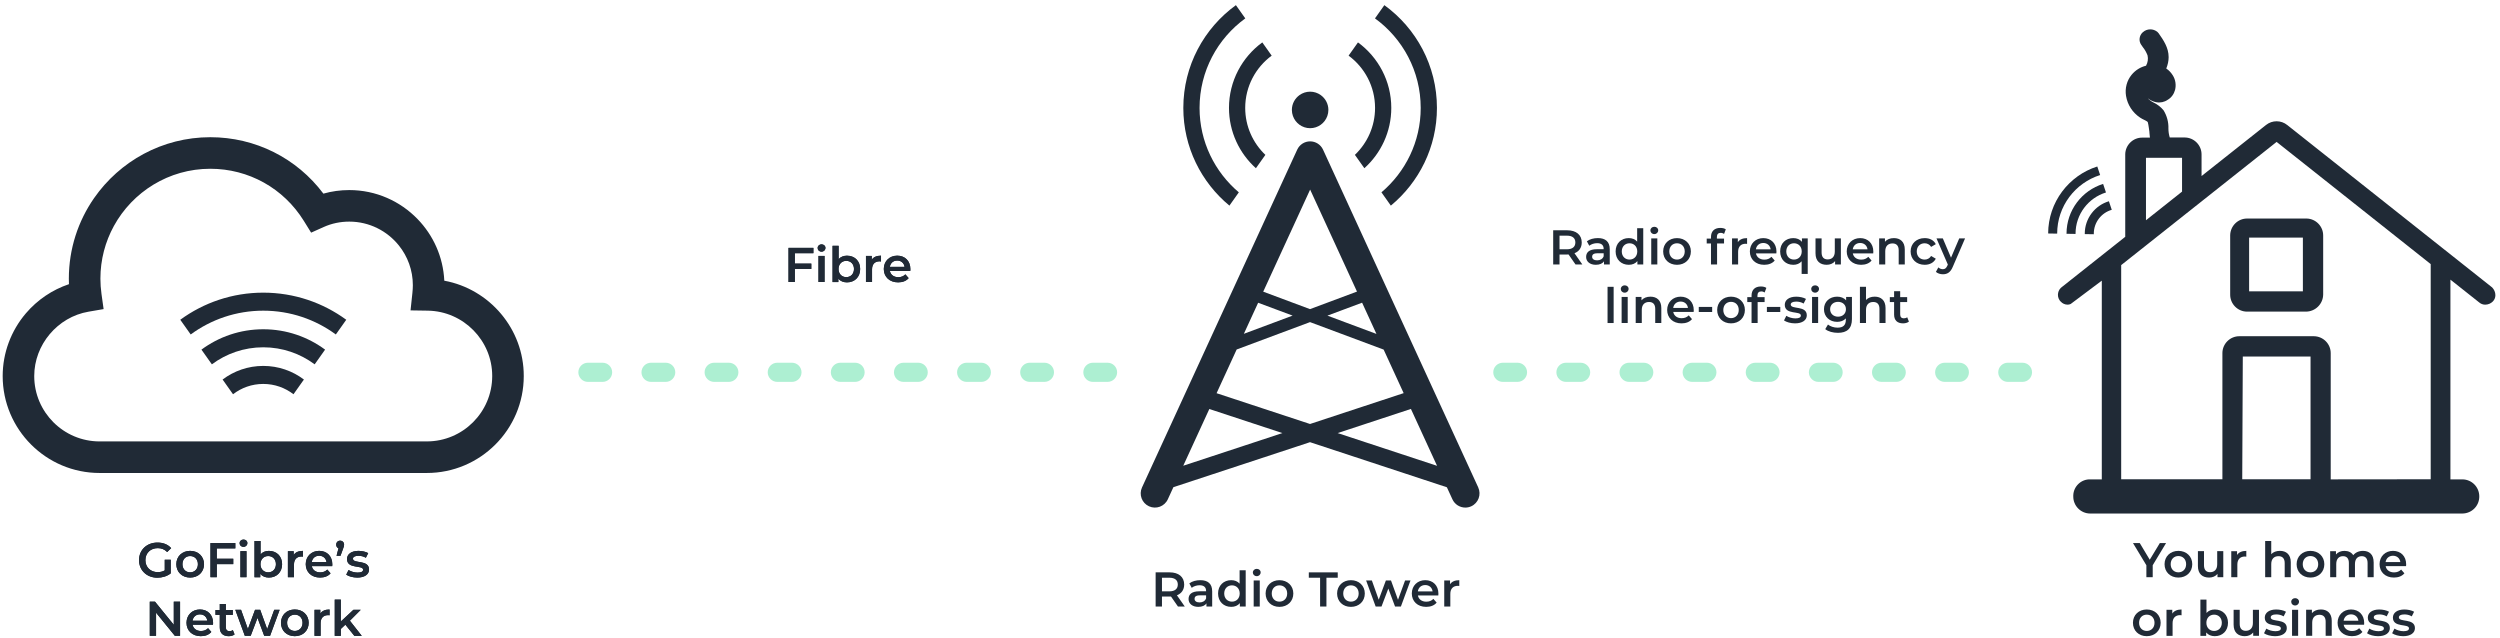 <?xml version="1.0" encoding="UTF-8"?>
<svg id="Layer_1" data-name="Layer 1" xmlns="http://www.w3.org/2000/svg" viewBox="0 0 2218 566">
  <defs>
    <style>
      .cls-1 {
        fill: none;
      }

      .cls-1, .cls-2, .cls-3 {
        stroke-width: 0px;
      }

      .cls-4 {
        isolation: isolate;
      }

      .cls-2 {
        fill: #202a36;
      }

      .cls-3 {
        fill: #adefd2;
      }
    </style>
  </defs>
  <path class="cls-3" d="m982.62,338.81h-13c-4.69,0-8.5-3.81-8.5-8.5s3.81-8.5,8.5-8.5h13c4.69,0,8.5,3.81,8.5,8.5s-3.81,8.5-8.5,8.5Zm-56,0h-13c-4.69,0-8.5-3.81-8.5-8.5s3.81-8.5,8.5-8.5h13c4.69,0,8.5,3.81,8.5,8.5s-3.81,8.5-8.5,8.5Zm-56,0h-13c-4.69,0-8.5-3.81-8.5-8.5s3.81-8.5,8.5-8.5h13c4.69,0,8.5,3.81,8.5,8.5s-3.81,8.5-8.5,8.5Zm-56,0h-13c-4.69,0-8.5-3.81-8.5-8.5s3.81-8.5,8.5-8.5h13c4.69,0,8.5,3.81,8.5,8.5s-3.81,8.5-8.5,8.5Zm-56,0h-13c-4.69,0-8.5-3.81-8.5-8.5s3.81-8.5,8.5-8.5h13c4.69,0,8.5,3.81,8.5,8.5s-3.81,8.5-8.5,8.5Zm-56,0h-13c-4.69,0-8.5-3.81-8.5-8.5s3.81-8.5,8.5-8.5h13c4.69,0,8.5,3.81,8.5,8.5s-3.81,8.5-8.5,8.5Zm-56,0h-13c-4.69,0-8.5-3.81-8.5-8.5s3.81-8.5,8.5-8.5h13c4.69,0,8.5,3.81,8.5,8.5s-3.81,8.5-8.5,8.5Zm-56,0h-13c-4.69,0-8.5-3.81-8.5-8.5s3.81-8.5,8.5-8.5h13c4.69,0,8.5,3.81,8.5,8.5s-3.81,8.5-8.5,8.5Zm-56,0h-13c-4.69,0-8.5-3.81-8.5-8.5s3.81-8.5,8.5-8.5h13c4.69,0,8.5,3.81,8.5,8.5s-3.81,8.5-8.5,8.5Z"/>
  <path class="cls-3" d="m1794.33,338.81h-13c-4.69,0-8.5-3.81-8.5-8.5s3.81-8.5,8.5-8.5h13c4.69,0,8.5,3.81,8.5,8.5s-3.81,8.5-8.5,8.5Zm-56,0h-13c-4.69,0-8.5-3.81-8.5-8.5s3.81-8.5,8.5-8.5h13c4.69,0,8.5,3.81,8.5,8.5s-3.81,8.5-8.5,8.5Zm-56,0h-13c-4.69,0-8.5-3.81-8.5-8.5s3.81-8.5,8.5-8.5h13c4.69,0,8.5,3.81,8.5,8.5s-3.81,8.5-8.5,8.5Zm-56,0h-13c-4.69,0-8.5-3.81-8.5-8.5s3.81-8.5,8.5-8.5h13c4.69,0,8.5,3.81,8.5,8.5s-3.81,8.5-8.5,8.5Zm-56,0h-13c-4.69,0-8.5-3.81-8.5-8.5s3.81-8.5,8.5-8.5h13c4.69,0,8.5,3.81,8.5,8.5s-3.81,8.5-8.5,8.5Zm-56,0h-13c-4.69,0-8.5-3.81-8.5-8.5s3.81-8.5,8.5-8.5h13c4.69,0,8.5,3.81,8.5,8.5s-3.81,8.5-8.5,8.5Zm-56,0h-13c-4.69,0-8.5-3.81-8.5-8.5s3.81-8.5,8.5-8.5h13c4.69,0,8.5,3.81,8.5,8.5s-3.81,8.5-8.5,8.5Zm-56,0h-13c-4.69,0-8.5-3.81-8.5-8.5s3.81-8.5,8.5-8.5h13c4.69,0,8.5,3.81,8.5,8.5s-3.81,8.5-8.5,8.5Zm-56,0h-13c-4.69,0-8.5-3.81-8.5-8.5s3.81-8.5,8.5-8.5h13c4.69,0,8.5,3.81,8.5,8.5s-3.81,8.5-8.5,8.5Z"/>
  <g>
    <path class="cls-2" d="m233.57,275.63c24.07,0,46.33,7.85,64.38,21.11l9.25-13.05c-20.67-15.11-46.12-24.05-73.63-24.05s-52.96,8.94-73.63,24.05l9.25,13.05c18.05-13.26,40.32-21.11,64.38-21.11Z"/>
    <path class="cls-2" d="m178.72,310.19l9.25,13.05c12.74-9.49,28.53-15.12,45.6-15.12s32.86,5.63,45.6,15.12l9.25-13.05c-15.36-11.35-34.33-18.07-54.85-18.07s-39.49,6.72-54.85,18.07Z"/>
    <path class="cls-2" d="m233.57,340.63c10.09,0,19.38,3.42,26.81,9.15l9.25-13.06c-10.05-7.58-22.54-12.08-36.07-12.08s-26.02,4.5-36.07,12.08l9.25,13.06c7.43-5.73,16.73-9.15,26.81-9.15Z"/>
    <path class="cls-2" d="m394.18,249.03c-.99-21.2-9.85-40.37-23.71-54.67-15.35-15.85-36.84-25.73-60.6-25.73-7.89,0-15.57,1.06-22.96,3.16-23.67-31.54-60.4-50.06-100.34-50.06-42.65,0-80.4,21.4-103.09,54.01-14.12,20.3-22.41,44.94-22.41,71.49,0,1.62.03,3.25.1,4.89-14.71,4.94-27.98,13.87-38.23,25.88-13.27,15.56-20.57,35.31-20.57,55.63,0,47.42,38.58,86,86,86h290.3c47.42,0,86-38.58,86-85.96.11-41.89-30.43-77.26-70.49-84.63Zm-15.51,142.6H88.37c-31.98,0-58-26.02-58-58,0-27.84,20.71-52.39,48.17-57.1l13.38-2.3-1.88-13.44c-.64-4.57-.96-9.13-.96-13.56,0-16.92,4.34-32.85,11.95-46.73,16.58-30.23,48.71-50.77,85.55-50.77,34.02,0,65.05,17.3,83,46.27l6.45,10.41,11.18-5.01c7.07-3.17,14.7-4.78,22.67-4.78,17.78,0,33.65,8.28,44,21.17,7.75,9.66,12.4,21.91,12.4,35.23,0,2.14-.14,4.47-.42,7.11l-1.63,15.25,15.34.24c31.57.49,57.19,26.49,57.12,58,0,31.98-26.02,58-58,58Z"/>
  </g>
  <g>
    <g class="cls-4">
      <path class="cls-2" d="m1909.89,501.42v10.7h-5.62v-10.61l-11.88-19.7h6.01l8.86,14.77,8.95-14.77h5.53l-11.84,19.62Z"/>
      <path class="cls-2" d="m1920.39,500.55c0-6.93,5.19-11.82,12.27-11.82s12.32,4.89,12.32,11.82-5.14,11.87-12.32,11.87-12.27-4.94-12.27-11.87Zm19.14,0c0-4.42-2.94-7.23-6.87-7.23s-6.83,2.81-6.83,7.23,2.94,7.23,6.83,7.23,6.87-2.81,6.87-7.23Z"/>
      <path class="cls-2" d="m1972.5,488.99v23.12h-5.14v-2.94c-1.73,2.12-4.45,3.25-7.43,3.25-5.92,0-9.94-3.25-9.94-10.22v-13.21h5.4v12.47c0,4.2,1.99,6.19,5.4,6.19,3.76,0,6.31-2.34,6.31-6.97v-11.69h5.4Z"/>
      <path class="cls-2" d="m1992.93,488.73v5.15c-.48-.09-.86-.13-1.25-.13-4.1,0-6.7,2.42-6.7,7.15v11.22h-5.4v-23.12h5.14v3.38c1.56-2.42,4.37-3.64,8.21-3.64Z"/>
      <path class="cls-2" d="m2032.38,498.86v13.25h-5.4v-12.56c0-4.12-2.03-6.11-5.49-6.11-3.85,0-6.44,2.34-6.44,6.97v11.69h-5.4v-32.13h5.4v11.69c1.77-1.91,4.49-2.94,7.69-2.94,5.53,0,9.64,3.16,9.64,10.13Z"/>
      <path class="cls-2" d="m2037.56,500.55c0-6.93,5.19-11.82,12.27-11.82s12.32,4.89,12.32,11.82-5.14,11.87-12.32,11.87-12.27-4.94-12.27-11.87Zm19.14,0c0-4.42-2.94-7.23-6.87-7.23s-6.83,2.81-6.83,7.23,2.94,7.23,6.83,7.23,6.87-2.81,6.87-7.23Z"/>
      <path class="cls-2" d="m2105.92,498.86v13.25h-5.4v-12.56c0-4.12-1.9-6.11-5.19-6.11-3.54,0-6.01,2.34-6.01,6.93v11.74h-5.4v-12.56c0-4.12-1.9-6.11-5.19-6.11-3.59,0-6.01,2.34-6.01,6.93v11.74h-5.4v-23.12h5.14v2.94c1.73-2.08,4.41-3.2,7.56-3.2,3.37,0,6.18,1.26,7.78,3.85,1.86-2.38,4.97-3.85,8.64-3.85,5.57,0,9.46,3.16,9.46,10.13Z"/>
      <path class="cls-2" d="m2134.65,502.28h-18.11c.65,3.38,3.46,5.54,7.48,5.54,2.59,0,4.62-.82,6.27-2.51l2.9,3.33c-2.07,2.47-5.32,3.77-9.29,3.77-7.74,0-12.75-4.98-12.75-11.87s5.06-11.82,11.93-11.82,11.67,4.72,11.67,11.95c0,.43-.04,1.08-.09,1.6Zm-18.15-3.59h13.09c-.43-3.33-2.98-5.63-6.53-5.63s-6.05,2.25-6.57,5.63Z"/>
    </g>
    <g class="cls-4">
      <path class="cls-2" d="m1892.35,552.55c0-6.93,5.19-11.82,12.27-11.82s12.32,4.89,12.32,11.82-5.14,11.87-12.32,11.87-12.27-4.94-12.27-11.87Zm19.14,0c0-4.42-2.94-7.23-6.87-7.23s-6.83,2.81-6.83,7.23,2.94,7.23,6.83,7.23,6.87-2.81,6.87-7.23Z"/>
      <path class="cls-2" d="m1935.47,540.73v5.15c-.48-.09-.86-.13-1.25-.13-4.1,0-6.7,2.42-6.7,7.15v11.22h-5.4v-23.12h5.14v3.38c1.56-2.42,4.37-3.64,8.21-3.64Z"/>
      <path class="cls-2" d="m1976.69,552.55c0,7.19-4.97,11.87-11.71,11.87-3.16,0-5.83-1.08-7.65-3.29v2.99h-5.14v-32.13h5.4v11.82c1.86-2.08,4.45-3.07,7.39-3.07,6.74,0,11.71,4.63,11.71,11.82Zm-5.49,0c0-4.42-2.94-7.23-6.83-7.23s-6.87,2.81-6.87,7.23,2.98,7.23,6.87,7.23,6.83-2.81,6.83-7.23Z"/>
      <path class="cls-2" d="m2004.17,540.99v23.12h-5.14v-2.94c-1.73,2.12-4.45,3.25-7.43,3.25-5.92,0-9.94-3.25-9.94-10.22v-13.21h5.4v12.47c0,4.2,1.99,6.19,5.4,6.19,3.76,0,6.31-2.34,6.31-6.97v-11.69h5.4Z"/>
      <path class="cls-2" d="m2008.62,561.82l2.07-4.11c2.03,1.34,5.14,2.29,8.04,2.29,3.41,0,4.84-.95,4.84-2.55,0-4.42-14.26-.26-14.26-9.48,0-4.37,3.93-7.23,10.16-7.23,3.07,0,6.57.74,8.64,1.99l-2.07,4.11c-2.2-1.3-4.41-1.73-6.61-1.73-3.28,0-4.84,1.08-4.84,2.6,0,4.68,14.26.52,14.26,9.57,0,4.33-3.98,7.15-10.46,7.15-3.85,0-7.69-1.13-9.77-2.6Z"/>
      <path class="cls-2" d="m2032.77,533.93c0-1.82,1.47-3.25,3.46-3.25s3.46,1.34,3.46,3.12c0,1.91-1.43,3.38-3.46,3.38s-3.46-1.43-3.46-3.25Zm.73,7.06h5.4v23.12h-5.4v-23.12Z"/>
      <path class="cls-2" d="m2068.72,550.86v13.25h-5.4v-12.56c0-4.12-2.03-6.11-5.49-6.11-3.85,0-6.44,2.34-6.44,6.97v11.69h-5.4v-23.12h5.14v2.99c1.77-2.12,4.58-3.25,7.95-3.25,5.53,0,9.64,3.16,9.64,10.13Z"/>
      <path class="cls-2" d="m2097.41,554.28h-18.11c.65,3.38,3.46,5.54,7.48,5.54,2.59,0,4.62-.82,6.27-2.51l2.9,3.33c-2.07,2.47-5.32,3.77-9.29,3.77-7.73,0-12.75-4.98-12.75-11.87s5.06-11.82,11.93-11.82,11.67,4.72,11.67,11.95c0,.43-.04,1.08-.09,1.6Zm-18.15-3.59h13.09c-.43-3.33-2.98-5.63-6.52-5.63s-6.05,2.25-6.57,5.63Z"/>
      <path class="cls-2" d="m2100.04,561.82l2.07-4.11c2.03,1.34,5.14,2.29,8.04,2.29,3.41,0,4.84-.95,4.84-2.55,0-4.42-14.26-.26-14.26-9.48,0-4.37,3.93-7.23,10.16-7.23,3.07,0,6.57.74,8.64,1.99l-2.07,4.11c-2.2-1.3-4.41-1.73-6.61-1.73-3.28,0-4.84,1.08-4.84,2.6,0,4.68,14.26.52,14.26,9.57,0,4.33-3.98,7.15-10.46,7.15-3.85,0-7.69-1.13-9.77-2.6Z"/>
      <path class="cls-2" d="m2122.3,561.82l2.07-4.11c2.03,1.34,5.14,2.29,8.04,2.29,3.41,0,4.84-.95,4.84-2.55,0-4.42-14.26-.26-14.26-9.48,0-4.37,3.93-7.23,10.16-7.23,3.07,0,6.57.74,8.64,1.99l-2.07,4.11c-2.2-1.3-4.41-1.73-6.61-1.73-3.28,0-4.84,1.08-4.84,2.6,0,4.68,14.26.52,14.26,9.57,0,4.33-3.98,7.15-10.46,7.15-3.85,0-7.69-1.13-9.77-2.6Z"/>
    </g>
  </g>
  <g>
    <g class="cls-4">
      <path class="cls-2" d="m705.19,224.62v9.22h14.61v4.76h-14.61v11.61h-5.62v-30.31h22.08v4.72h-16.46Z"/>
      <path class="cls-2" d="m725.41,220.03c0-1.82,1.47-3.25,3.46-3.25s3.46,1.34,3.46,3.12c0,1.91-1.43,3.38-3.46,3.38s-3.46-1.43-3.46-3.25Zm.74,7.06h5.4v23.12h-5.4v-23.12Z"/>
      <path class="cls-2" d="m763.14,238.65c0,7.19-4.97,11.87-11.71,11.87-3.16,0-5.83-1.08-7.65-3.29v2.99h-5.14v-32.13h5.4v11.82c1.86-2.08,4.45-3.07,7.39-3.07,6.74,0,11.71,4.63,11.71,11.82Zm-5.49,0c0-4.42-2.94-7.23-6.83-7.23s-6.87,2.81-6.87,7.23,2.98,7.23,6.87,7.23,6.83-2.81,6.83-7.23Z"/>
      <path class="cls-2" d="m781.63,226.83v5.15c-.48-.09-.86-.13-1.25-.13-4.1,0-6.7,2.42-6.7,7.14v11.22h-5.4v-23.12h5.14v3.38c1.56-2.42,4.37-3.64,8.21-3.64Z"/>
      <path class="cls-2" d="m807.6,240.38h-18.11c.65,3.38,3.46,5.54,7.48,5.54,2.59,0,4.62-.82,6.27-2.51l2.9,3.33c-2.07,2.47-5.32,3.77-9.29,3.77-7.73,0-12.75-4.98-12.75-11.87s5.06-11.82,11.93-11.82,11.67,4.72,11.67,11.95c0,.43-.04,1.08-.09,1.6Zm-18.15-3.59h13.09c-.43-3.33-2.98-5.63-6.52-5.63s-6.05,2.25-6.57,5.63Z"/>
    </g>
    <g class="cls-4">
      <path class="cls-2" d="m705.19,224.62v9.22h14.61v4.76h-14.61v11.61h-5.62v-30.31h22.08v4.72h-16.46Z"/>
      <path class="cls-2" d="m725.41,220.03c0-1.82,1.47-3.25,3.46-3.25s3.46,1.34,3.46,3.12c0,1.91-1.43,3.38-3.46,3.38s-3.46-1.43-3.46-3.25Zm.74,7.06h5.4v23.12h-5.4v-23.12Z"/>
      <path class="cls-2" d="m763.14,238.65c0,7.19-4.97,11.87-11.71,11.87-3.16,0-5.83-1.08-7.65-3.29v2.99h-5.14v-32.13h5.4v11.82c1.86-2.08,4.45-3.07,7.39-3.07,6.74,0,11.71,4.63,11.71,11.82Zm-5.49,0c0-4.42-2.94-7.23-6.83-7.23s-6.87,2.81-6.87,7.23,2.98,7.23,6.87,7.23,6.83-2.81,6.83-7.23Z"/>
      <path class="cls-2" d="m781.63,226.83v5.15c-.48-.09-.86-.13-1.25-.13-4.1,0-6.7,2.42-6.7,7.14v11.22h-5.4v-23.12h5.14v3.38c1.56-2.42,4.37-3.64,8.21-3.64Z"/>
      <path class="cls-2" d="m807.6,240.38h-18.11c.65,3.38,3.46,5.54,7.48,5.54,2.59,0,4.62-.82,6.27-2.51l2.9,3.33c-2.07,2.47-5.32,3.77-9.29,3.77-7.73,0-12.75-4.98-12.75-11.87s5.06-11.82,11.93-11.82,11.67,4.72,11.67,11.95c0,.43-.04,1.08-.09,1.6Zm-18.15-3.59h13.09c-.43-3.33-2.98-5.63-6.52-5.63s-6.05,2.25-6.57,5.63Z"/>
    </g>
  </g>
  <g class="cls-4">
    <path class="cls-2" d="m1045.08,538.11l-6.18-8.88c-.39.04-.78.04-1.17.04h-6.83v8.83h-5.62v-30.31h12.45c7.95,0,12.88,4.07,12.88,10.78,0,4.59-2.33,7.97-6.44,9.57l6.96,9.96h-6.05Zm-7.61-25.55h-6.57v12.08h6.57c4.93,0,7.48-2.25,7.48-6.06s-2.55-6.02-7.48-6.02Z"/>
    <path class="cls-2" d="m1075.45,524.56v13.55h-5.1v-2.82c-1.3,1.99-3.8,3.12-7.26,3.12-5.27,0-8.6-2.9-8.6-6.93s2.59-6.88,9.59-6.88h5.96v-.35c0-3.16-1.9-5.02-5.75-5.02-2.59,0-5.27.87-7,2.3l-2.12-3.94c2.46-1.91,6.05-2.86,9.77-2.86,6.66,0,10.5,3.16,10.5,9.83Zm-5.4,6.32v-2.69h-5.57c-3.67,0-4.67,1.39-4.67,3.07,0,1.95,1.64,3.21,4.41,3.21s4.93-1.21,5.83-3.59Z"/>
    <path class="cls-2" d="m1105.18,505.98v32.13h-5.19v-2.99c-1.81,2.21-4.49,3.29-7.65,3.29-6.7,0-11.67-4.68-11.67-11.87s4.97-11.82,11.67-11.82c2.98,0,5.62,1,7.43,3.12v-11.87h5.4Zm-5.32,20.57c0-4.42-2.98-7.23-6.87-7.23s-6.87,2.81-6.87,7.23,2.98,7.23,6.87,7.23,6.87-2.81,6.87-7.23Z"/>
    <path class="cls-2" d="m1111.53,507.93c0-1.82,1.47-3.25,3.46-3.25s3.46,1.34,3.46,3.12c0,1.91-1.43,3.38-3.46,3.38s-3.46-1.43-3.46-3.25Zm.73,7.06h5.4v23.12h-5.4v-23.12Z"/>
    <path class="cls-2" d="m1122.85,526.55c0-6.93,5.19-11.82,12.27-11.82s12.32,4.89,12.32,11.82-5.14,11.87-12.32,11.87-12.27-4.94-12.27-11.87Zm19.14,0c0-4.42-2.94-7.23-6.87-7.23s-6.83,2.81-6.83,7.23,2.94,7.23,6.83,7.23,6.87-2.81,6.87-7.23Z"/>
    <path class="cls-2" d="m1171.2,512.56h-10.03v-4.76h25.67v4.76h-10.03v25.55h-5.62v-25.55Z"/>
    <path class="cls-2" d="m1186.27,526.55c0-6.93,5.19-11.82,12.27-11.82s12.32,4.89,12.32,11.82-5.14,11.87-12.32,11.87-12.27-4.94-12.27-11.87Zm19.14,0c0-4.42-2.94-7.23-6.87-7.23s-6.83,2.81-6.83,7.23,2.94,7.23,6.83,7.23,6.87-2.81,6.87-7.23Z"/>
    <path class="cls-2" d="m1251.39,514.99l-8.51,23.12h-5.19l-5.96-15.94-6.05,15.94h-5.19l-8.47-23.12h5.1l6.09,17.06,6.35-17.06h4.54l6.22,17.15,6.27-17.15h4.8Z"/>
    <path class="cls-2" d="m1276.06,528.28h-18.11c.65,3.38,3.46,5.54,7.48,5.54,2.59,0,4.62-.82,6.27-2.51l2.9,3.33c-2.07,2.47-5.32,3.77-9.29,3.77-7.74,0-12.75-4.98-12.75-11.87s5.06-11.82,11.93-11.82,11.67,4.72,11.67,11.95c0,.43-.04,1.08-.09,1.6Zm-18.15-3.59h13.09c-.43-3.33-2.98-5.63-6.53-5.63s-6.05,2.25-6.57,5.63Z"/>
    <path class="cls-2" d="m1294.68,514.73v5.15c-.48-.09-.86-.13-1.25-.13-4.1,0-6.7,2.42-6.7,7.15v11.22h-5.4v-23.12h5.14v3.38c1.56-2.42,4.37-3.64,8.21-3.64Z"/>
  </g>
  <g>
    <polygon class="cls-1" points="1245.33 348.8 1227.58 310.17 1162.25 285.78 1097.17 310.08 1079.35 348.86 1162.25 376.16 1245.33 348.8"/>
    <polygon class="cls-1" points="1186.75 384.23 1274.96 413.29 1251.77 362.82 1186.75 384.23"/>
    <polygon class="cls-1" points="1049.78 413.21 1137.75 384.23 1072.91 362.87 1049.78 413.21"/>
    <path class="cls-2" d="m1064.25,95.73c0-32.62,16.01-61.57,40.57-79.41l-8.32-11.75c-28.24,20.46-46.65,53.7-46.65,91.16,0,34.85,15.93,66.05,40.89,86.7l8.35-11.79c-21.29-18.01-34.84-44.91-34.84-74.91Z"/>
    <path class="cls-2" d="m1260.45,95.73c0,30.01-13.55,56.9-34.84,74.91l8.35,11.79c24.96-20.65,40.89-51.85,40.89-86.7,0-37.46-18.41-70.7-46.65-91.16l-8.32,11.75c24.57,17.85,40.57,46.79,40.57,79.41Z"/>
    <path class="cls-2" d="m1128.23,49.36l-8.32-11.74c-17.9,13.11-29.56,34.27-29.56,58.11,0,21.22,9.24,40.33,23.89,53.52l8.4-11.85c-11.01-10.5-17.89-25.29-17.89-41.66,0-19,9.25-35.87,23.48-46.37Z"/>
    <path class="cls-2" d="m1234.35,95.73c0-23.84-11.66-45-29.56-58.11l-8.32,11.74c14.23,10.5,23.48,27.37,23.48,46.37,0,16.38-6.88,31.17-17.89,41.66l8.4,11.85c14.66-13.19,23.89-32.29,23.89-53.52Z"/>
    <path class="cls-2" d="m1171.71,84.32c-2.64-1.88-5.87-2.99-9.36-2.99s-6.71,1.11-9.36,2.99c-4.14,2.94-6.84,7.75-6.84,13.21,0,1.88.34,3.68.93,5.36,2.22,6.31,8.21,10.84,15.27,10.84s13.06-4.53,15.27-10.84c.59-1.68.93-3.48.93-5.36,0-5.46-2.71-10.27-6.84-13.21Z"/>
    <path class="cls-2" d="m1311.5,432.47l-72.02-156.74-34.81-75.77-6.02-13.1-10.92-23.77-6.03-13.12-7.91-17.21c-2.06-4.47-6.53-7.34-11.45-7.34s-9.39,2.87-11.45,7.34l-7.91,17.21-6.03,13.12-10.92,23.77-6.02,13.1-34.81,75.77-72.02,156.74c-2.91,6.32-.13,13.8,6.19,16.71,6.32,2.91,13.8.14,16.71-6.19l4.94-10.76,121.21-39.93,121.44,40.01,4.91,10.68c2.12,4.62,6.69,7.34,11.46,7.34,1.76,0,3.55-.37,5.25-1.15,6.32-2.91,9.09-10.39,6.19-16.71Zm-103.05-163.93l3.3,7.19,9.43,20.53-43.49-16.23,11.5-4.29,19.26-7.19Zm-63.84-61.72l6.28-13.67,11.46-24.95,11.46,24.95,6.28,13.67,23.83,51.88-41.68,15.56-41.51-15.49,23.86-51.94Zm-31.66,68.9l3.27-7.12,19.09,7.12,11.5,4.29-43.25,16.14,9.39-20.44Zm-63.17,137.49l23.13-50.34,64.84,21.36-87.97,28.98Zm29.57-64.36l17.82-38.78,65.08-24.29,65.32,24.38,17.75,38.63-83.07,27.37-82.9-27.31Zm107.4,35.38l65.02-21.42,23.19,50.47-88.21-29.06Z"/>
  </g>
  <g>
    <g>
      <g class="cls-4">
        <path class="cls-2" d="m146.15,496.61h5.32v12.08c-3.15,2.55-7.56,3.85-11.84,3.85-9.38,0-16.29-6.54-16.29-15.59s6.91-15.59,16.38-15.59c5.06,0,9.29,1.69,12.14,4.94l-3.54,3.46c-2.38-2.38-5.1-3.46-8.34-3.46-6.44,0-10.98,4.37-10.98,10.65s4.54,10.65,10.93,10.65c2.16,0,4.28-.43,6.22-1.56v-9.44Z"/>
        <path class="cls-2" d="m156.43,500.55c0-6.93,5.19-11.82,12.27-11.82s12.32,4.89,12.32,11.82-5.14,11.87-12.32,11.87-12.27-4.94-12.27-11.87Zm19.14,0c0-4.42-2.94-7.23-6.87-7.23s-6.83,2.81-6.83,7.23,2.94,7.23,6.83,7.23,6.87-2.81,6.87-7.23Z"/>
        <path class="cls-2" d="m192.34,486.52v9.22h14.61v4.76h-14.61v11.61h-5.62v-30.31h22.08v4.72h-16.46Z"/>
        <path class="cls-2" d="m212.56,481.93c0-1.82,1.47-3.25,3.46-3.25s3.46,1.34,3.46,3.12c0,1.91-1.43,3.38-3.46,3.38s-3.46-1.43-3.46-3.25Zm.73,7.06h5.4v23.12h-5.4v-23.12Z"/>
        <path class="cls-2" d="m250.28,500.55c0,7.19-4.97,11.87-11.71,11.87-3.15,0-5.83-1.08-7.65-3.29v2.99h-5.14v-32.13h5.4v11.82c1.86-2.08,4.45-3.07,7.39-3.07,6.74,0,11.71,4.63,11.71,11.82Zm-5.49,0c0-4.42-2.94-7.23-6.83-7.23s-6.87,2.81-6.87,7.23,2.98,7.23,6.87,7.23,6.83-2.81,6.83-7.23Z"/>
        <path class="cls-2" d="m268.77,488.73v5.15c-.48-.09-.86-.13-1.25-.13-4.1,0-6.7,2.42-6.7,7.15v11.22h-5.4v-23.12h5.14v3.38c1.56-2.42,4.37-3.64,8.21-3.64Z"/>
        <path class="cls-2" d="m294.74,502.28h-18.11c.65,3.38,3.46,5.54,7.48,5.54,2.59,0,4.62-.82,6.27-2.51l2.9,3.33c-2.07,2.47-5.32,3.77-9.29,3.77-7.74,0-12.75-4.98-12.75-11.87s5.06-11.82,11.93-11.82,11.67,4.72,11.67,11.95c0,.43-.04,1.08-.09,1.6Zm-18.15-3.59h13.09c-.43-3.33-2.98-5.63-6.53-5.63s-6.05,2.25-6.57,5.63Z"/>
        <path class="cls-2" d="m305.28,483.23c0,1-.17,1.73-.95,3.72l-2.25,6.15h-3.5l1.73-6.67c-1.21-.48-2.03-1.6-2.03-3.2,0-2.12,1.51-3.55,3.5-3.55s3.5,1.47,3.5,3.55Z"/>
        <path class="cls-2" d="m307.18,509.82l2.07-4.11c2.03,1.34,5.14,2.29,8.04,2.29,3.41,0,4.84-.95,4.84-2.55,0-4.42-14.26-.26-14.26-9.48,0-4.37,3.93-7.23,10.16-7.23,3.07,0,6.57.74,8.64,1.99l-2.07,4.11c-2.2-1.3-4.41-1.73-6.61-1.73-3.28,0-4.84,1.08-4.84,2.6,0,4.68,14.26.52,14.26,9.57,0,4.33-3.98,7.15-10.46,7.15-3.85,0-7.69-1.13-9.77-2.6Z"/>
      </g>
      <g class="cls-4">
        <path class="cls-2" d="m159.76,533.8v30.31h-4.62l-16.68-20.53v20.53h-5.58v-30.31h4.62l16.68,20.53v-20.53h5.57Z"/>
        <path class="cls-2" d="m188.96,554.28h-18.11c.65,3.38,3.46,5.54,7.48,5.54,2.59,0,4.62-.82,6.27-2.51l2.9,3.33c-2.07,2.47-5.32,3.77-9.29,3.77-7.73,0-12.75-4.98-12.75-11.87s5.06-11.82,11.93-11.82,11.67,4.72,11.67,11.95c0,.43-.04,1.08-.09,1.6Zm-18.15-3.59h13.09c-.43-3.33-2.98-5.63-6.52-5.63s-6.05,2.25-6.57,5.63Z"/>
        <path class="cls-2" d="m208.11,562.86c-1.3,1.04-3.24,1.56-5.19,1.56-5.06,0-7.95-2.69-7.95-7.79v-11.13h-3.8v-4.33h3.8v-5.28h5.4v5.28h6.18v4.33h-6.18v11c0,2.25,1.12,3.46,3.2,3.46,1.12,0,2.2-.3,3.03-.95l1.51,3.85Z"/>
        <path class="cls-2" d="m248.12,540.99l-8.51,23.12h-5.19l-5.96-15.94-6.05,15.94h-5.19l-8.47-23.12h5.1l6.09,17.06,6.35-17.06h4.54l6.22,17.15,6.27-17.15h4.8Z"/>
        <path class="cls-2" d="m249.28,552.55c0-6.93,5.19-11.82,12.27-11.82s12.32,4.89,12.32,11.82-5.14,11.87-12.32,11.87-12.27-4.94-12.27-11.87Zm19.14,0c0-4.42-2.94-7.23-6.87-7.23s-6.83,2.81-6.83,7.23,2.94,7.23,6.83,7.23,6.87-2.81,6.87-7.23Z"/>
        <path class="cls-2" d="m292.4,540.73v5.15c-.48-.09-.86-.13-1.25-.13-4.1,0-6.7,2.42-6.7,7.15v11.22h-5.4v-23.12h5.14v3.38c1.56-2.42,4.37-3.64,8.21-3.64Z"/>
        <path class="cls-2" d="m306.4,554.2l-4.02,3.81v6.11h-5.4v-32.13h5.4v19.4l11.19-10.39h6.48l-9.64,9.7,10.54,13.42h-6.57l-7.99-9.92Z"/>
      </g>
    </g>
    <g class="cls-4">
      <path class="cls-2" d="m146.15,496.61h5.32v12.08c-3.15,2.55-7.56,3.85-11.84,3.85-9.38,0-16.29-6.54-16.29-15.59s6.91-15.59,16.38-15.59c5.06,0,9.29,1.69,12.14,4.94l-3.54,3.46c-2.38-2.38-5.1-3.46-8.34-3.46-6.44,0-10.98,4.37-10.98,10.65s4.54,10.65,10.93,10.65c2.16,0,4.28-.43,6.22-1.56v-9.44Z"/>
      <path class="cls-2" d="m156.43,500.55c0-6.93,5.19-11.82,12.27-11.82s12.32,4.89,12.32,11.82-5.14,11.87-12.32,11.87-12.27-4.94-12.27-11.87Zm19.14,0c0-4.42-2.94-7.23-6.87-7.23s-6.83,2.81-6.83,7.23,2.94,7.23,6.83,7.23,6.87-2.81,6.87-7.23Z"/>
      <path class="cls-2" d="m192.34,486.52v9.22h14.61v4.76h-14.61v11.61h-5.62v-30.31h22.08v4.72h-16.46Z"/>
      <path class="cls-2" d="m212.56,481.93c0-1.82,1.47-3.25,3.46-3.25s3.46,1.34,3.46,3.12c0,1.91-1.43,3.38-3.46,3.38s-3.46-1.43-3.46-3.25Zm.73,7.06h5.4v23.12h-5.4v-23.12Z"/>
      <path class="cls-2" d="m250.28,500.55c0,7.19-4.97,11.87-11.71,11.87-3.15,0-5.83-1.08-7.65-3.29v2.99h-5.14v-32.13h5.4v11.82c1.86-2.08,4.45-3.07,7.39-3.07,6.74,0,11.71,4.63,11.71,11.82Zm-5.49,0c0-4.42-2.94-7.23-6.83-7.23s-6.87,2.81-6.87,7.23,2.98,7.23,6.87,7.23,6.83-2.81,6.83-7.23Z"/>
      <path class="cls-2" d="m268.77,488.73v5.15c-.48-.09-.86-.13-1.25-.13-4.1,0-6.7,2.42-6.7,7.15v11.22h-5.4v-23.12h5.14v3.38c1.56-2.42,4.37-3.64,8.21-3.64Z"/>
      <path class="cls-2" d="m294.74,502.28h-18.11c.65,3.38,3.46,5.54,7.48,5.54,2.59,0,4.62-.82,6.27-2.51l2.9,3.33c-2.07,2.47-5.32,3.77-9.29,3.77-7.74,0-12.75-4.98-12.75-11.87s5.06-11.82,11.93-11.82,11.67,4.72,11.67,11.95c0,.43-.04,1.08-.09,1.6Zm-18.15-3.59h13.09c-.43-3.33-2.98-5.63-6.53-5.63s-6.05,2.25-6.57,5.63Z"/>
      <path class="cls-2" d="m305.28,483.23c0,1-.17,1.73-.95,3.72l-2.25,6.15h-3.5l1.73-6.67c-1.21-.48-2.03-1.6-2.03-3.2,0-2.12,1.51-3.55,3.5-3.55s3.5,1.47,3.5,3.55Z"/>
      <path class="cls-2" d="m307.18,509.82l2.07-4.11c2.03,1.34,5.14,2.29,8.04,2.29,3.41,0,4.84-.95,4.84-2.55,0-4.42-14.26-.26-14.26-9.48,0-4.37,3.93-7.23,10.16-7.23,3.07,0,6.57.74,8.64,1.99l-2.07,4.11c-2.2-1.3-4.41-1.73-6.61-1.73-3.28,0-4.84,1.08-4.84,2.6,0,4.68,14.26.52,14.26,9.57,0,4.33-3.98,7.15-10.46,7.15-3.85,0-7.69-1.13-9.77-2.6Z"/>
    </g>
    <g class="cls-4">
      <path class="cls-2" d="m159.76,533.8v30.31h-4.62l-16.68-20.53v20.53h-5.58v-30.31h4.62l16.68,20.53v-20.53h5.57Z"/>
      <path class="cls-2" d="m188.96,554.28h-18.11c.65,3.38,3.46,5.54,7.48,5.54,2.59,0,4.62-.82,6.27-2.51l2.9,3.33c-2.07,2.47-5.32,3.77-9.29,3.77-7.73,0-12.75-4.98-12.75-11.87s5.06-11.82,11.93-11.82,11.67,4.72,11.67,11.95c0,.43-.04,1.08-.09,1.6Zm-18.15-3.59h13.09c-.43-3.33-2.98-5.63-6.52-5.63s-6.05,2.25-6.57,5.63Z"/>
      <path class="cls-2" d="m208.11,562.86c-1.3,1.04-3.24,1.56-5.19,1.56-5.06,0-7.95-2.69-7.95-7.79v-11.13h-3.8v-4.33h3.8v-5.28h5.4v5.28h6.18v4.33h-6.18v11c0,2.25,1.12,3.46,3.2,3.46,1.12,0,2.2-.3,3.03-.95l1.51,3.85Z"/>
      <path class="cls-2" d="m248.12,540.99l-8.51,23.12h-5.19l-5.96-15.94-6.05,15.94h-5.19l-8.47-23.12h5.1l6.09,17.06,6.35-17.06h4.54l6.22,17.15,6.27-17.15h4.8Z"/>
      <path class="cls-2" d="m249.28,552.55c0-6.93,5.19-11.82,12.27-11.82s12.32,4.89,12.32,11.82-5.14,11.87-12.32,11.87-12.27-4.94-12.27-11.87Zm19.14,0c0-4.42-2.94-7.23-6.87-7.23s-6.83,2.81-6.83,7.23,2.94,7.23,6.83,7.23,6.87-2.81,6.87-7.23Z"/>
      <path class="cls-2" d="m292.4,540.73v5.15c-.48-.09-.86-.13-1.25-.13-4.1,0-6.7,2.42-6.7,7.15v11.22h-5.4v-23.12h5.14v3.38c1.56-2.42,4.37-3.64,8.21-3.64Z"/>
      <path class="cls-2" d="m306.4,554.2l-4.02,3.81v6.11h-5.4v-32.13h5.4v19.4l11.19-10.39h6.48l-9.64,9.7,10.54,13.42h-6.57l-7.99-9.92Z"/>
    </g>
  </g>
  <g>
    <path id="Path_139" data-name="Path 139" class="cls-2" d="m2211.12,255.08l-181.8-144.1c-5.5-4.5-13.4-4.5-18.9-.1l-57.2,45.3v-19c.1-8.3-6.6-15.1-14.8-15.2h-13.4c-.8-2.6-1.2-5.3-1.2-7.9.2-5.7-1.3-11.3-4.3-16.2-2.4-2.9-5.3-5.2-8.7-6.8-1.7-.8-3.2-1.8-4.5-3.1-.2-.2-.4-.5-.6-.7,2.1,1.7,4.6,2.9,7.3,3.4,3.5.7,7.2-.1,10.1-2.1,3.3-1.9,5.6-5.1,6.6-8.8,1.1-4.4.4-9.1-2-12.9-1.5-2.4-3.4-4.5-5.8-6.1,1.3-3.2,2.1-6.6,2.1-10.1,0-8.5-4.7-15.2-8.9-21.2l-1-1.1c-3.8-3.2-9.3-3.1-13,.2-3.2,2.8-3.9,7.7-1.4,11.2h0c.5.8,1,1.5,1.6,2.3,1.7,2.1,3,4.5,4,7.1.7,3.1.2,6.3-1.3,9v.1c-5,1.2-9.5,4-12.8,8-4.3,5.2-6.1,12.1-5,18.8,1.3,7.9,5.8,14.8,12.4,19.2,1.2.8,2.5,1.5,3.8,2.1,2.2,1.1,2.8,1.5,3.1,2,.4,1.6.7,3.1.9,4.8.1,1.2.3,2.4.5,3.5l.1,1.5c.1,1.2.2,2.6.4,3.9h-6.7c-8.3-.1-15.1,6.6-15.2,14.8v73.2l-55.9,44.3c-3.9,2.6-5,8-2.4,11.9.3.4.6.9,1,1.2,1.6,1.8,3.8,2.8,6.2,2.8.9,0,1.8-.2,2.7-.6l27.6-20.7v176.3h-10.1c-8.1-.3-14.9,6.1-15.2,14.1v1c-.1,8.3,6.6,15.1,14.8,15.2h330.5c8.4-.1,15.1-7,14.9-15.4-.1-8.2-6.7-14.8-14.9-14.9h-10.7v-177.2l25.5,20.2c1.5,1.3,3.4,2,5.3,2,2.6,0,5-1,6.8-2.8,1.5-1.5,2.3-3.5,2.3-5.6,0-2.6-1.1-5-2.8-6.8m-161.2,61.2v108.9h-60.6l.5-108.9h60.1Zm17.9,109v-111.8c.1-8.3-6.6-15.1-14.9-15.2h-66c-8.3-.1-15.1,6.6-15.2,14.8v112.1h-89.8v-190l137.9-109.3,136.7,108.4v190.9l-88.7.1h0Zm-131.9-285.3v30l-32,25.4v-55.4h32Z"/>
    <path id="Path_140" data-name="Path 140" class="cls-2" d="m2046.02,193.88h-52.2c-8.3-.1-15.1,6.6-15.2,14.9v52.5c-.1,8.3,6.6,15.1,14.8,15.2h52.5c8.3-.1,15.1-6.8,15.2-15.2v-52.2c.1-8.3-6.6-15.1-14.8-15.2h-.3m-2.9,64.6h-47.7v-47.7h47.7v47.7h0Z"/>
  </g>
  <g>
    <path class="cls-2" d="m1825.12,207.28c0-24.35,16.05-45.01,38.13-51.98l-2.54-7.59c-25.21,8.02-43.53,31.62-43.59,59.44l8,.13h0Z"/>
    <path class="cls-2" d="m1841.43,207.28c0-17.17,11.38-31.72,26.99-36.52l-2.54-7.59c-18.78,5.86-32.46,23.42-32.46,44.11,0,.04,0,.09,0,.13l8,.13c0-.09,0-.17,0-.26Z"/>
    <path class="cls-2" d="m1857.62,207.28c0-10.03,6.74-18.5,15.93-21.14l-2.54-7.59c-12.36,3.71-21.4,15.18-21.4,28.74,0,.13,0,.26.01.4l8,.13c0-.17-.01-.35-.01-.52Z"/>
  </g>
  <g class="cls-4">
    <path class="cls-2" d="m1397.79,234.63l-6.18-8.88c-.39.04-.78.04-1.17.04h-6.83v8.83h-5.62v-30.31h12.45c7.95,0,12.88,4.07,12.88,10.78,0,4.59-2.33,7.97-6.44,9.57l6.96,9.96h-6.05Zm-7.61-25.55h-6.57v12.08h6.57c4.93,0,7.48-2.25,7.48-6.06s-2.55-6.02-7.48-6.02Z"/>
    <path class="cls-2" d="m1428.17,221.07v13.55h-5.1v-2.81c-1.3,1.99-3.8,3.12-7.26,3.12-5.27,0-8.6-2.9-8.6-6.93s2.59-6.89,9.59-6.89h5.96v-.35c0-3.16-1.9-5.02-5.75-5.02-2.59,0-5.27.87-7,2.29l-2.12-3.94c2.46-1.91,6.05-2.86,9.77-2.86,6.65,0,10.5,3.16,10.5,9.83Zm-5.4,6.32v-2.68h-5.57c-3.67,0-4.67,1.38-4.67,3.07,0,1.95,1.64,3.2,4.41,3.2s4.93-1.21,5.83-3.59Z"/>
    <path class="cls-2" d="m1457.89,202.5v32.13h-5.19v-2.99c-1.81,2.21-4.49,3.29-7.65,3.29-6.7,0-11.67-4.68-11.67-11.87s4.97-11.82,11.67-11.82c2.98,0,5.62,1,7.43,3.12v-11.87h5.4Zm-5.31,20.57c0-4.42-2.98-7.23-6.87-7.23s-6.87,2.81-6.87,7.23,2.98,7.23,6.87,7.23,6.87-2.81,6.87-7.23Z"/>
    <path class="cls-2" d="m1464.24,204.44c0-1.82,1.47-3.25,3.46-3.25s3.46,1.34,3.46,3.12c0,1.9-1.43,3.38-3.46,3.38s-3.46-1.43-3.46-3.25Zm.74,7.06h5.4v23.12h-5.4v-23.12Z"/>
    <path class="cls-2" d="m1475.56,223.07c0-6.93,5.19-11.82,12.27-11.82s12.32,4.89,12.32,11.82-5.14,11.87-12.32,11.87-12.27-4.94-12.27-11.87Zm19.14,0c0-4.42-2.94-7.23-6.87-7.23s-6.83,2.81-6.83,7.23,2.94,7.23,6.83,7.23,6.87-2.81,6.87-7.23Z"/>
    <path class="cls-2" d="m1523.22,210.29v1.39h6.35v4.33h-6.18v18.62h-5.4v-18.62h-3.8v-4.33h3.8v-1.47c0-4.85,2.9-8.01,8.25-8.01,1.86,0,3.67.39,4.88,1.26l-1.51,4.07c-.82-.56-1.86-.95-2.98-.95-2.25,0-3.41,1.26-3.41,3.72Z"/>
    <path class="cls-2" d="m1550.01,211.24v5.15c-.48-.09-.86-.13-1.25-.13-4.11,0-6.7,2.43-6.7,7.15v11.22h-5.4v-23.12h5.14v3.38c1.56-2.42,4.36-3.64,8.21-3.64Z"/>
    <path class="cls-2" d="m1575.98,224.8h-18.11c.65,3.38,3.46,5.54,7.48,5.54,2.59,0,4.62-.82,6.27-2.51l2.9,3.33c-2.07,2.47-5.32,3.77-9.29,3.77-7.74,0-12.75-4.98-12.75-11.87s5.06-11.82,11.93-11.82,11.67,4.72,11.67,11.95c0,.43-.04,1.08-.09,1.6Zm-18.15-3.59h13.09c-.43-3.33-2.98-5.63-6.53-5.63s-6.05,2.25-6.57,5.63Z"/>
    <path class="cls-2" d="m1603.81,211.5v31.53h-5.4v-11.21c-1.86,2.12-4.45,3.12-7.39,3.12-6.74,0-11.67-4.68-11.67-11.87s4.93-11.82,11.67-11.82c3.15,0,5.83,1.08,7.65,3.29v-3.03h5.14Zm-5.32,11.56c0-4.42-2.94-7.23-6.87-7.23s-6.83,2.81-6.83,7.23,2.94,7.23,6.83,7.23,6.87-2.81,6.87-7.23Z"/>
    <path class="cls-2" d="m1633.23,211.5v23.12h-5.14v-2.95c-1.73,2.12-4.45,3.25-7.43,3.25-5.92,0-9.94-3.25-9.94-10.22v-13.21h5.4v12.47c0,4.2,1.99,6.19,5.4,6.19,3.76,0,6.31-2.34,6.31-6.97v-11.69h5.4Z"/>
    <path class="cls-2" d="m1661.92,224.8h-18.11c.65,3.38,3.46,5.54,7.48,5.54,2.59,0,4.62-.82,6.27-2.51l2.9,3.33c-2.07,2.47-5.32,3.77-9.29,3.77-7.74,0-12.75-4.98-12.75-11.87s5.06-11.82,11.93-11.82,11.67,4.72,11.67,11.95c0,.43-.04,1.08-.09,1.6Zm-18.15-3.59h13.09c-.43-3.33-2.98-5.63-6.53-5.63s-6.05,2.25-6.57,5.63Z"/>
    <path class="cls-2" d="m1689.92,221.38v13.25h-5.4v-12.56c0-4.11-2.03-6.11-5.49-6.11-3.85,0-6.44,2.34-6.44,6.97v11.69h-5.4v-23.12h5.14v2.99c1.77-2.12,4.58-3.25,7.95-3.25,5.53,0,9.64,3.16,9.64,10.13Z"/>
    <path class="cls-2" d="m1695.1,223.07c0-6.93,5.19-11.82,12.49-11.82,4.49,0,8.08,1.86,9.85,5.37l-4.15,2.42c-1.38-2.21-3.46-3.2-5.75-3.2-3.97,0-7,2.77-7,7.23s3.03,7.23,7,7.23c2.29,0,4.37-1,5.75-3.21l4.15,2.43c-1.77,3.46-5.36,5.41-9.85,5.41-7.3,0-12.49-4.94-12.49-11.87Z"/>
    <path class="cls-2" d="m1743.41,211.5l-10.8,24.99c-2.12,5.24-5.06,6.84-8.9,6.84-2.29,0-4.71-.78-6.18-2.12l2.16-3.98c1.04,1,2.51,1.6,3.98,1.6,1.9,0,3.03-.91,4.06-3.21l.39-.91-10.07-23.21h5.62l7.26,17.11,7.3-17.11h5.19Z"/>
    <path class="cls-2" d="m1426.22,254.46h5.4v32.13h-5.4v-32.13Z"/>
    <path class="cls-2" d="m1437.97,256.4c0-1.82,1.47-3.25,3.46-3.25s3.46,1.34,3.46,3.12c0,1.9-1.43,3.38-3.46,3.38s-3.46-1.43-3.46-3.25Zm.73,7.06h5.4v23.12h-5.4v-23.12Z"/>
    <path class="cls-2" d="m1473.92,273.34v13.25h-5.4v-12.56c0-4.11-2.03-6.11-5.49-6.11-3.85,0-6.44,2.34-6.44,6.97v11.69h-5.4v-23.12h5.14v2.99c1.77-2.12,4.58-3.25,7.95-3.25,5.53,0,9.64,3.16,9.64,10.13Z"/>
    <path class="cls-2" d="m1502.61,276.76h-18.11c.65,3.38,3.46,5.54,7.48,5.54,2.59,0,4.62-.82,6.27-2.51l2.9,3.33c-2.07,2.47-5.32,3.77-9.29,3.77-7.73,0-12.75-4.98-12.75-11.87s5.06-11.82,11.93-11.82,11.67,4.72,11.67,11.95c0,.43-.04,1.08-.09,1.6Zm-18.15-3.59h13.09c-.43-3.33-2.98-5.63-6.52-5.63s-6.05,2.25-6.57,5.63Z"/>
    <path class="cls-2" d="m1507.15,272.3h11.88v4.5h-11.88v-4.5Z"/>
    <path class="cls-2" d="m1523.48,275.02c0-6.93,5.19-11.82,12.27-11.82s12.32,4.89,12.32,11.82-5.14,11.87-12.32,11.87-12.27-4.94-12.27-11.87Zm19.14,0c0-4.42-2.94-7.23-6.87-7.23s-6.83,2.81-6.83,7.23,2.94,7.23,6.83,7.23,6.87-2.81,6.87-7.23Z"/>
    <path class="cls-2" d="m1559.21,262.25v1.39h6.35v4.33h-6.18v18.62h-5.4v-18.62h-3.8v-4.33h3.8v-1.47c0-4.85,2.89-8.01,8.25-8.01,1.86,0,3.67.39,4.88,1.26l-1.51,4.07c-.82-.56-1.86-.95-2.98-.95-2.25,0-3.41,1.26-3.41,3.72Z"/>
    <path class="cls-2" d="m1567.59,272.3h11.88v4.5h-11.88v-4.5Z"/>
    <path class="cls-2" d="m1582.76,284.29l2.07-4.11c2.03,1.34,5.14,2.3,8.04,2.3,3.41,0,4.84-.95,4.84-2.56,0-4.42-14.26-.26-14.26-9.48,0-4.37,3.93-7.23,10.16-7.23,3.07,0,6.57.74,8.64,1.99l-2.07,4.11c-2.2-1.3-4.41-1.73-6.61-1.73-3.28,0-4.84,1.08-4.84,2.6,0,4.68,14.26.52,14.26,9.57,0,4.33-3.98,7.14-10.46,7.14-3.85,0-7.69-1.12-9.77-2.6Z"/>
    <path class="cls-2" d="m1606.91,256.4c0-1.82,1.47-3.25,3.46-3.25s3.46,1.34,3.46,3.12c0,1.9-1.43,3.38-3.46,3.38s-3.46-1.43-3.46-3.25Zm.74,7.06h5.4v23.12h-5.4v-23.12Z"/>
    <path class="cls-2" d="m1643.04,263.46v19.62c0,8.4-4.36,12.21-12.45,12.21-4.32,0-8.6-1.13-11.24-3.29l2.42-4.07c2.03,1.69,5.32,2.77,8.51,2.77,5.1,0,7.35-2.34,7.35-7.01v-1.21c-1.9,2.08-4.62,3.07-7.74,3.07-6.61,0-11.67-4.5-11.67-11.22s5.06-11.13,11.67-11.13c3.24,0,6.09,1.04,7.99,3.33v-3.08h5.14Zm-5.32,10.87c0-3.9-2.94-6.54-7-6.54s-7.04,2.64-7.04,6.54,2.94,6.63,7.04,6.63,7-2.69,7-6.63Z"/>
    <path class="cls-2" d="m1672.85,273.34v13.25h-5.4v-12.56c0-4.11-2.03-6.11-5.49-6.11-3.85,0-6.44,2.34-6.44,6.97v11.69h-5.4v-32.13h5.4v11.69c1.77-1.91,4.49-2.95,7.69-2.95,5.53,0,9.64,3.16,9.64,10.13Z"/>
    <path class="cls-2" d="m1693.59,285.33c-1.3,1.04-3.24,1.56-5.19,1.56-5.06,0-7.95-2.68-7.95-7.79v-11.13h-3.8v-4.33h3.8v-5.28h5.4v5.28h6.18v4.33h-6.18v11c0,2.25,1.12,3.46,3.2,3.46,1.12,0,2.2-.3,3.03-.95l1.51,3.85Z"/>
  </g>
</svg>